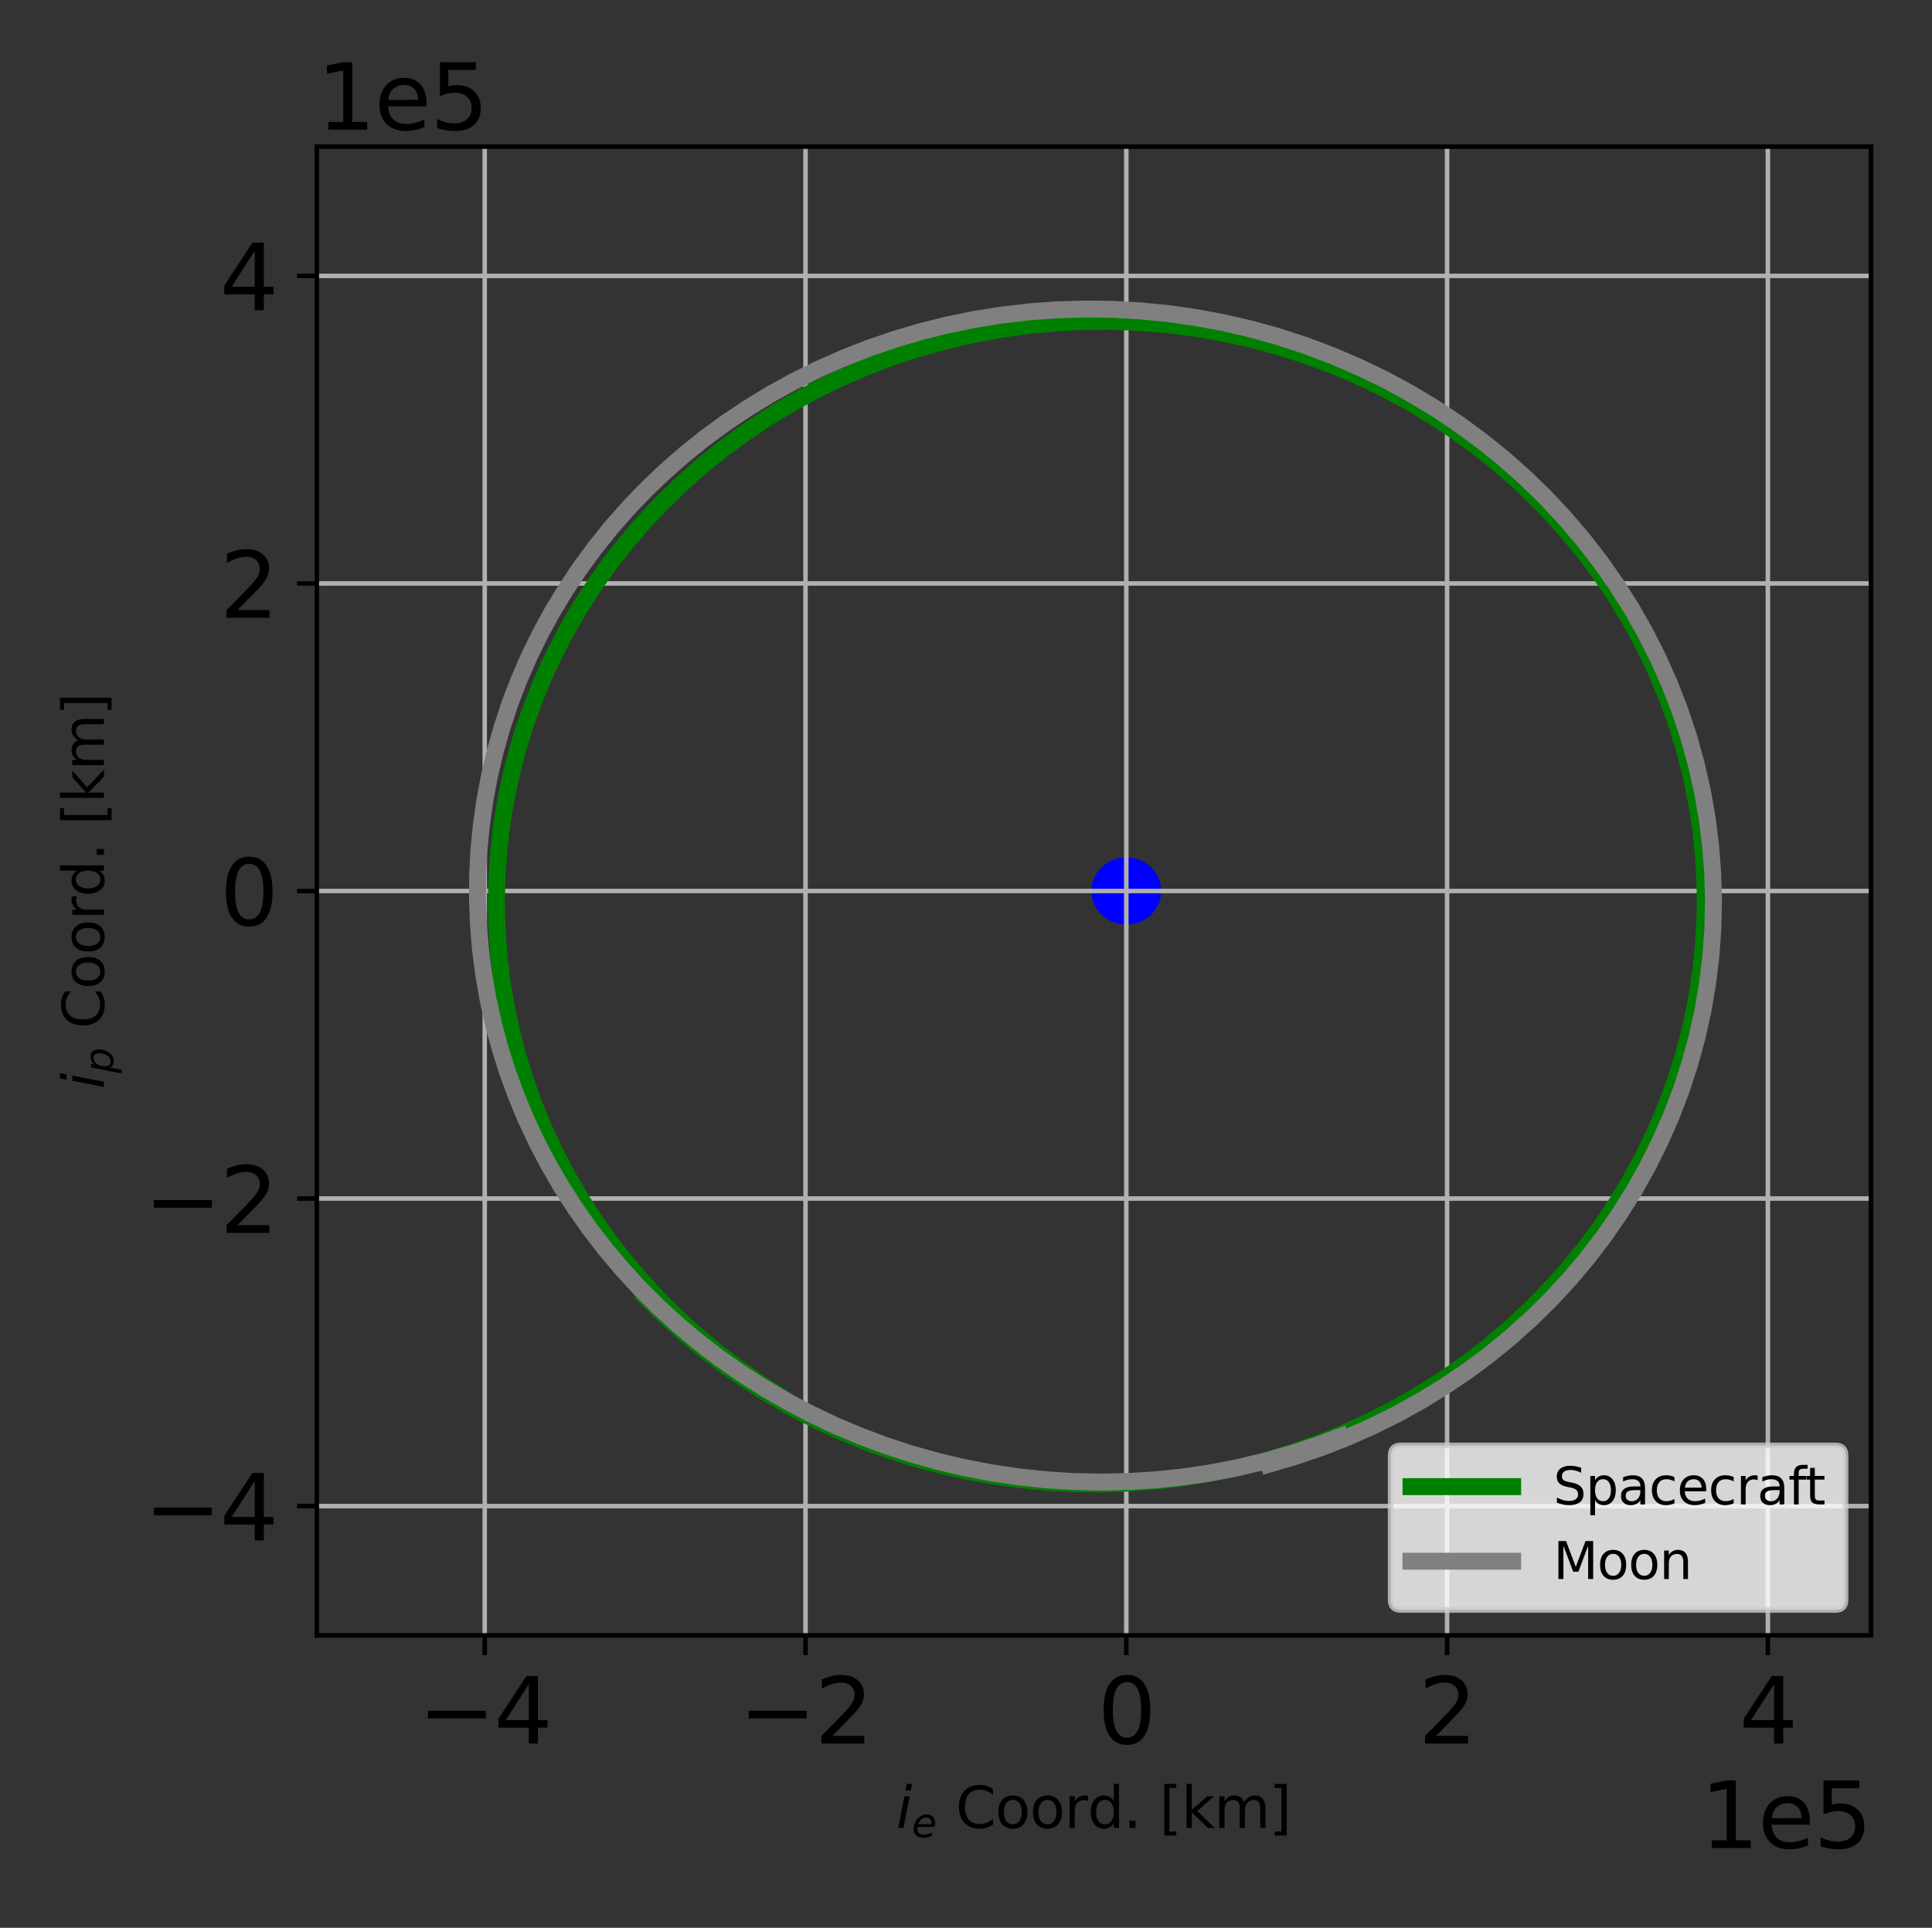 <?xml version="1.0" encoding="utf-8" standalone="no"?>
<!DOCTYPE svg PUBLIC "-//W3C//DTD SVG 1.1//EN"
  "http://www.w3.org/Graphics/SVG/1.1/DTD/svg11.dtd">
<svg xmlns:xlink="http://www.w3.org/1999/xlink" width="342pt" height="341.28pt" viewBox="0 0 342 341.28" xmlns="http://www.w3.org/2000/svg" version="1.1">
 <rect x="0" y="0" width="342" height="341.28" fill="#333333" stroke="none"/>
 <defs>
  <style type="text/css">*{stroke-linejoin: round; stroke-linecap: butt}</style>
 </defs>
 <g id="figure_1">
  <g id="patch_1">
   <path d="M 0 341.28 
L 342 341.28 
L 342 0 
L 0 0 
L 0 341.28 
z
" style="fill: none"/>
  </g>
  <g id="axes_1">
   <g id="patch_2">
    <path d="M 56.087 289.51 
L 331.2 289.51 
L 331.2 25.957 
L 56.087 25.957 
L 56.087 289.51 
z
" style="fill: none"/>
   </g>
   <g id="patch_3">
    <path d="M 199.377 163.178 
C 200.883 163.178 202.327 162.605 203.392 161.584 
C 204.457 160.563 205.055 159.178 205.055 157.734 
C 205.055 156.29 204.457 154.905 203.392 153.884 
C 202.327 152.863 200.883 152.289 199.377 152.289 
C 197.871 152.289 196.426 152.863 195.362 153.884 
C 194.297 154.905 193.698 156.29 193.698 157.734 
C 193.698 159.178 194.297 160.563 195.362 161.584 
C 196.426 162.605 197.871 163.178 199.377 163.178 
z
" clip-path="url(#pe87799dbcc)" style="fill: #0000ff; stroke: #0000ff; stroke-linejoin: miter"/>
   </g>
   <g id="matplotlib.axis_1">
    <g id="xtick_1">
     <g id="line2d_1">
      <path d="M 85.807 289.51 
L 85.807 25.957 
" clip-path="url(#pe87799dbcc)" style="fill: none; stroke: #b0b0b0; stroke-width: 0.8; stroke-linecap: square"/>
     </g>
     <g id="line2d_2">
      <defs>
       <path id="md99de6e12e" d="M 0 0 
L 0 3.5 
" style="stroke: #000000; stroke-width: 0.8"/>
      </defs>
      <g>
       <use xlink:href="#md99de6e12e" x="85.807" y="289.51" style="stroke: #000000; stroke-width: 0.8"/>
      </g>
     </g>
     <g id="text_1">
      <!-- −4 -->
      <g transform="translate(74.014 308.668) scale(0.16 -0.16)">
       <defs>
        <path id="DejaVuSans-2212" d="M 678 2272 
L 4684 2272 
L 4684 1741 
L 678 1741 
L 678 2272 
z
" transform="scale(0.016)"/>
        <path id="DejaVuSans-34" d="M 2419 4116 
L 825 1625 
L 2419 1625 
L 2419 4116 
z
M 2253 4666 
L 3047 4666 
L 3047 1625 
L 3713 1625 
L 3713 1100 
L 3047 1100 
L 3047 0 
L 2419 0 
L 2419 1100 
L 313 1100 
L 313 1709 
L 2253 4666 
z
" transform="scale(0.016)"/>
       </defs>
       <use xlink:href="#DejaVuSans-2212"/>
       <use xlink:href="#DejaVuSans-34" x="83.789"/>
      </g>
     </g>
    </g>
    <g id="xtick_2">
     <g id="line2d_3">
      <path d="M 142.592 289.51 
L 142.592 25.957 
" clip-path="url(#pe87799dbcc)" style="fill: none; stroke: #b0b0b0; stroke-width: 0.8; stroke-linecap: square"/>
     </g>
     <g id="line2d_4">
      <g>
       <use xlink:href="#md99de6e12e" x="142.592" y="289.51" style="stroke: #000000; stroke-width: 0.8"/>
      </g>
     </g>
     <g id="text_2">
      <!-- −2 -->
      <g transform="translate(130.798 308.668) scale(0.16 -0.16)">
       <defs>
        <path id="DejaVuSans-32" d="M 1228 531 
L 3431 531 
L 3431 0 
L 469 0 
L 469 531 
Q 828 903 1448 1529 
Q 2069 2156 2228 2338 
Q 2531 2678 2651 2914 
Q 2772 3150 2772 3378 
Q 2772 3750 2511 3984 
Q 2250 4219 1831 4219 
Q 1534 4219 1204 4116 
Q 875 4013 500 3803 
L 500 4441 
Q 881 4594 1212 4672 
Q 1544 4750 1819 4750 
Q 2544 4750 2975 4387 
Q 3406 4025 3406 3419 
Q 3406 3131 3298 2873 
Q 3191 2616 2906 2266 
Q 2828 2175 2409 1742 
Q 1991 1309 1228 531 
z
" transform="scale(0.016)"/>
       </defs>
       <use xlink:href="#DejaVuSans-2212"/>
       <use xlink:href="#DejaVuSans-32" x="83.789"/>
      </g>
     </g>
    </g>
    <g id="xtick_3">
     <g id="line2d_5">
      <path d="M 199.377 289.51 
L 199.377 25.957 
" clip-path="url(#pe87799dbcc)" style="fill: none; stroke: #b0b0b0; stroke-width: 0.8; stroke-linecap: square"/>
     </g>
     <g id="line2d_6">
      <g>
       <use xlink:href="#md99de6e12e" x="199.377" y="289.51" style="stroke: #000000; stroke-width: 0.8"/>
      </g>
     </g>
     <g id="text_3">
      <!-- 0 -->
      <g transform="translate(194.287 308.668) scale(0.16 -0.16)">
       <defs>
        <path id="DejaVuSans-30" d="M 2034 4250 
Q 1547 4250 1301 3770 
Q 1056 3291 1056 2328 
Q 1056 1369 1301 889 
Q 1547 409 2034 409 
Q 2525 409 2770 889 
Q 3016 1369 3016 2328 
Q 3016 3291 2770 3770 
Q 2525 4250 2034 4250 
z
M 2034 4750 
Q 2819 4750 3233 4129 
Q 3647 3509 3647 2328 
Q 3647 1150 3233 529 
Q 2819 -91 2034 -91 
Q 1250 -91 836 529 
Q 422 1150 422 2328 
Q 422 3509 836 4129 
Q 1250 4750 2034 4750 
z
" transform="scale(0.016)"/>
       </defs>
       <use xlink:href="#DejaVuSans-30"/>
      </g>
     </g>
    </g>
    <g id="xtick_4">
     <g id="line2d_7">
      <path d="M 256.162 289.51 
L 256.162 25.957 
" clip-path="url(#pe87799dbcc)" style="fill: none; stroke: #b0b0b0; stroke-width: 0.8; stroke-linecap: square"/>
     </g>
     <g id="line2d_8">
      <g>
       <use xlink:href="#md99de6e12e" x="256.162" y="289.51" style="stroke: #000000; stroke-width: 0.8"/>
      </g>
     </g>
     <g id="text_4">
      <!-- 2 -->
      <g transform="translate(251.072 308.668) scale(0.16 -0.16)">
       <use xlink:href="#DejaVuSans-32"/>
      </g>
     </g>
    </g>
    <g id="xtick_5">
     <g id="line2d_9">
      <path d="M 312.946 289.51 
L 312.946 25.957 
" clip-path="url(#pe87799dbcc)" style="fill: none; stroke: #b0b0b0; stroke-width: 0.8; stroke-linecap: square"/>
     </g>
     <g id="line2d_10">
      <g>
       <use xlink:href="#md99de6e12e" x="312.946" y="289.51" style="stroke: #000000; stroke-width: 0.8"/>
      </g>
     </g>
     <g id="text_5">
      <!-- 4 -->
      <g transform="translate(307.856 308.668) scale(0.16 -0.16)">
       <use xlink:href="#DejaVuSans-34"/>
      </g>
     </g>
    </g>
    <g id="text_6">
     <!-- $i_e$ Coord. [km] -->
     <g transform="translate(158.644 323.593) scale(0.1 -0.1)">
      <defs>
       <path id="DejaVuSans-Oblique-69" d="M 1172 4863 
L 1747 4863 
L 1606 4134 
L 1031 4134 
L 1172 4863 
z
M 909 3500 
L 1484 3500 
L 800 0 
L 225 0 
L 909 3500 
z
" transform="scale(0.016)"/>
       <path id="DejaVuSans-Oblique-65" d="M 3078 2063 
Q 3088 2113 3092 2166 
Q 3097 2219 3097 2272 
Q 3097 2653 2873 2875 
Q 2650 3097 2266 3097 
Q 1838 3097 1509 2826 
Q 1181 2556 1013 2059 
L 3078 2063 
z
M 3578 1613 
L 903 1613 
Q 884 1494 878 1425 
Q 872 1356 872 1306 
Q 872 872 1139 634 
Q 1406 397 1894 397 
Q 2269 397 2603 481 
Q 2938 566 3225 728 
L 3116 159 
Q 2806 34 2476 -28 
Q 2147 -91 1806 -91 
Q 1078 -91 686 257 
Q 294 606 294 1247 
Q 294 1794 489 2264 
Q 684 2734 1063 3103 
Q 1306 3334 1642 3459 
Q 1978 3584 2356 3584 
Q 2950 3584 3301 3228 
Q 3653 2872 3653 2272 
Q 3653 2128 3634 1964 
Q 3616 1800 3578 1613 
z
" transform="scale(0.016)"/>
       <path id="DejaVuSans-20" transform="scale(0.016)"/>
       <path id="DejaVuSans-43" d="M 4122 4306 
L 4122 3641 
Q 3803 3938 3442 4084 
Q 3081 4231 2675 4231 
Q 1875 4231 1450 3742 
Q 1025 3253 1025 2328 
Q 1025 1406 1450 917 
Q 1875 428 2675 428 
Q 3081 428 3442 575 
Q 3803 722 4122 1019 
L 4122 359 
Q 3791 134 3420 21 
Q 3050 -91 2638 -91 
Q 1578 -91 968 557 
Q 359 1206 359 2328 
Q 359 3453 968 4101 
Q 1578 4750 2638 4750 
Q 3056 4750 3426 4639 
Q 3797 4528 4122 4306 
z
" transform="scale(0.016)"/>
       <path id="DejaVuSans-6f" d="M 1959 3097 
Q 1497 3097 1228 2736 
Q 959 2375 959 1747 
Q 959 1119 1226 758 
Q 1494 397 1959 397 
Q 2419 397 2687 759 
Q 2956 1122 2956 1747 
Q 2956 2369 2687 2733 
Q 2419 3097 1959 3097 
z
M 1959 3584 
Q 2709 3584 3137 3096 
Q 3566 2609 3566 1747 
Q 3566 888 3137 398 
Q 2709 -91 1959 -91 
Q 1206 -91 779 398 
Q 353 888 353 1747 
Q 353 2609 779 3096 
Q 1206 3584 1959 3584 
z
" transform="scale(0.016)"/>
       <path id="DejaVuSans-72" d="M 2631 2963 
Q 2534 3019 2420 3045 
Q 2306 3072 2169 3072 
Q 1681 3072 1420 2755 
Q 1159 2438 1159 1844 
L 1159 0 
L 581 0 
L 581 3500 
L 1159 3500 
L 1159 2956 
Q 1341 3275 1631 3429 
Q 1922 3584 2338 3584 
Q 2397 3584 2469 3576 
Q 2541 3569 2628 3553 
L 2631 2963 
z
" transform="scale(0.016)"/>
       <path id="DejaVuSans-64" d="M 2906 2969 
L 2906 4863 
L 3481 4863 
L 3481 0 
L 2906 0 
L 2906 525 
Q 2725 213 2448 61 
Q 2172 -91 1784 -91 
Q 1150 -91 751 415 
Q 353 922 353 1747 
Q 353 2572 751 3078 
Q 1150 3584 1784 3584 
Q 2172 3584 2448 3432 
Q 2725 3281 2906 2969 
z
M 947 1747 
Q 947 1113 1208 752 
Q 1469 391 1925 391 
Q 2381 391 2643 752 
Q 2906 1113 2906 1747 
Q 2906 2381 2643 2742 
Q 2381 3103 1925 3103 
Q 1469 3103 1208 2742 
Q 947 2381 947 1747 
z
" transform="scale(0.016)"/>
       <path id="DejaVuSans-2e" d="M 684 794 
L 1344 794 
L 1344 0 
L 684 0 
L 684 794 
z
" transform="scale(0.016)"/>
       <path id="DejaVuSans-5b" d="M 550 4863 
L 1875 4863 
L 1875 4416 
L 1125 4416 
L 1125 -397 
L 1875 -397 
L 1875 -844 
L 550 -844 
L 550 4863 
z
" transform="scale(0.016)"/>
       <path id="DejaVuSans-6b" d="M 581 4863 
L 1159 4863 
L 1159 1991 
L 2875 3500 
L 3609 3500 
L 1753 1863 
L 3688 0 
L 2938 0 
L 1159 1709 
L 1159 0 
L 581 0 
L 581 4863 
z
" transform="scale(0.016)"/>
       <path id="DejaVuSans-6d" d="M 3328 2828 
Q 3544 3216 3844 3400 
Q 4144 3584 4550 3584 
Q 5097 3584 5394 3201 
Q 5691 2819 5691 2113 
L 5691 0 
L 5113 0 
L 5113 2094 
Q 5113 2597 4934 2840 
Q 4756 3084 4391 3084 
Q 3944 3084 3684 2787 
Q 3425 2491 3425 1978 
L 3425 0 
L 2847 0 
L 2847 2094 
Q 2847 2600 2669 2842 
Q 2491 3084 2119 3084 
Q 1678 3084 1418 2786 
Q 1159 2488 1159 1978 
L 1159 0 
L 581 0 
L 581 3500 
L 1159 3500 
L 1159 2956 
Q 1356 3278 1631 3431 
Q 1906 3584 2284 3584 
Q 2666 3584 2933 3390 
Q 3200 3197 3328 2828 
z
" transform="scale(0.016)"/>
       <path id="DejaVuSans-5d" d="M 1947 4863 
L 1947 -844 
L 622 -844 
L 622 -397 
L 1369 -397 
L 1369 4416 
L 622 4416 
L 622 4863 
L 1947 4863 
z
" transform="scale(0.016)"/>
      </defs>
      <use xlink:href="#DejaVuSans-Oblique-69" transform="translate(0 0.016)"/>
      <use xlink:href="#DejaVuSans-Oblique-65" transform="translate(27.783 -16.391) scale(0.7)"/>
      <use xlink:href="#DejaVuSans-20" transform="translate(73.584 0.016)"/>
      <use xlink:href="#DejaVuSans-43" transform="translate(105.371 0.016)"/>
      <use xlink:href="#DejaVuSans-6f" transform="translate(175.195 0.016)"/>
      <use xlink:href="#DejaVuSans-6f" transform="translate(236.377 0.016)"/>
      <use xlink:href="#DejaVuSans-72" transform="translate(297.559 0.016)"/>
      <use xlink:href="#DejaVuSans-64" transform="translate(338.672 0.016)"/>
      <use xlink:href="#DejaVuSans-2e" transform="translate(402.148 0.016)"/>
      <use xlink:href="#DejaVuSans-20" transform="translate(433.936 0.016)"/>
      <use xlink:href="#DejaVuSans-5b" transform="translate(465.723 0.016)"/>
      <use xlink:href="#DejaVuSans-6b" transform="translate(504.736 0.016)"/>
      <use xlink:href="#DejaVuSans-6d" transform="translate(562.646 0.016)"/>
      <use xlink:href="#DejaVuSans-5d" transform="translate(660.059 0.016)"/>
     </g>
    </g>
    <g id="text_7">
     <!-- 1e5 -->
     <g transform="translate(300.995 327.152) scale(0.16 -0.16)">
      <defs>
       <path id="DejaVuSans-31" d="M 794 531 
L 1825 531 
L 1825 4091 
L 703 3866 
L 703 4441 
L 1819 4666 
L 2450 4666 
L 2450 531 
L 3481 531 
L 3481 0 
L 794 0 
L 794 531 
z
" transform="scale(0.016)"/>
       <path id="DejaVuSans-65" d="M 3597 1894 
L 3597 1613 
L 953 1613 
Q 991 1019 1311 708 
Q 1631 397 2203 397 
Q 2534 397 2845 478 
Q 3156 559 3463 722 
L 3463 178 
Q 3153 47 2828 -22 
Q 2503 -91 2169 -91 
Q 1331 -91 842 396 
Q 353 884 353 1716 
Q 353 2575 817 3079 
Q 1281 3584 2069 3584 
Q 2775 3584 3186 3129 
Q 3597 2675 3597 1894 
z
M 3022 2063 
Q 3016 2534 2758 2815 
Q 2500 3097 2075 3097 
Q 1594 3097 1305 2825 
Q 1016 2553 972 2059 
L 3022 2063 
z
" transform="scale(0.016)"/>
       <path id="DejaVuSans-35" d="M 691 4666 
L 3169 4666 
L 3169 4134 
L 1269 4134 
L 1269 2991 
Q 1406 3038 1543 3061 
Q 1681 3084 1819 3084 
Q 2600 3084 3056 2656 
Q 3513 2228 3513 1497 
Q 3513 744 3044 326 
Q 2575 -91 1722 -91 
Q 1428 -91 1123 -41 
Q 819 9 494 109 
L 494 744 
Q 775 591 1075 516 
Q 1375 441 1709 441 
Q 2250 441 2565 725 
Q 2881 1009 2881 1497 
Q 2881 1984 2565 2268 
Q 2250 2553 1709 2553 
Q 1456 2553 1204 2497 
Q 953 2441 691 2322 
L 691 4666 
z
" transform="scale(0.016)"/>
      </defs>
      <use xlink:href="#DejaVuSans-31"/>
      <use xlink:href="#DejaVuSans-65" x="63.623"/>
      <use xlink:href="#DejaVuSans-35" x="125.146"/>
     </g>
    </g>
   </g>
   <g id="matplotlib.axis_2">
    <g id="ytick_1">
     <g id="line2d_11">
      <path d="M 56.087 266.626 
L 331.2 266.626 
" clip-path="url(#pe87799dbcc)" style="fill: none; stroke: #b0b0b0; stroke-width: 0.8; stroke-linecap: square"/>
     </g>
     <g id="line2d_12">
      <defs>
       <path id="m1903736abc" d="M 0 0 
L -3.5 0 
" style="stroke: #000000; stroke-width: 0.8"/>
      </defs>
      <g>
       <use xlink:href="#m1903736abc" x="56.087" y="266.626" style="stroke: #000000; stroke-width: 0.8"/>
      </g>
     </g>
     <g id="text_8">
      <!-- −4 -->
      <g transform="translate(25.5 272.704) scale(0.16 -0.16)">
       <use xlink:href="#DejaVuSans-2212"/>
       <use xlink:href="#DejaVuSans-34" x="83.789"/>
      </g>
     </g>
    </g>
    <g id="ytick_2">
     <g id="line2d_13">
      <path d="M 56.087 212.18 
L 331.2 212.18 
" clip-path="url(#pe87799dbcc)" style="fill: none; stroke: #b0b0b0; stroke-width: 0.8; stroke-linecap: square"/>
     </g>
     <g id="line2d_14">
      <g>
       <use xlink:href="#m1903736abc" x="56.087" y="212.18" style="stroke: #000000; stroke-width: 0.8"/>
      </g>
     </g>
     <g id="text_9">
      <!-- −2 -->
      <g transform="translate(25.5 218.258) scale(0.16 -0.16)">
       <use xlink:href="#DejaVuSans-2212"/>
       <use xlink:href="#DejaVuSans-32" x="83.789"/>
      </g>
     </g>
    </g>
    <g id="ytick_3">
     <g id="line2d_15">
      <path d="M 56.087 157.734 
L 331.2 157.734 
" clip-path="url(#pe87799dbcc)" style="fill: none; stroke: #b0b0b0; stroke-width: 0.8; stroke-linecap: square"/>
     </g>
     <g id="line2d_16">
      <g>
       <use xlink:href="#m1903736abc" x="56.087" y="157.734" style="stroke: #000000; stroke-width: 0.8"/>
      </g>
     </g>
     <g id="text_10">
      <!-- 0 -->
      <g transform="translate(38.907 163.812) scale(0.16 -0.16)">
       <use xlink:href="#DejaVuSans-30"/>
      </g>
     </g>
    </g>
    <g id="ytick_4">
     <g id="line2d_17">
      <path d="M 56.087 103.288 
L 331.2 103.288 
" clip-path="url(#pe87799dbcc)" style="fill: none; stroke: #b0b0b0; stroke-width: 0.8; stroke-linecap: square"/>
     </g>
     <g id="line2d_18">
      <g>
       <use xlink:href="#m1903736abc" x="56.087" y="103.288" style="stroke: #000000; stroke-width: 0.8"/>
      </g>
     </g>
     <g id="text_11">
      <!-- 2 -->
      <g transform="translate(38.907 109.367) scale(0.16 -0.16)">
       <use xlink:href="#DejaVuSans-32"/>
      </g>
     </g>
    </g>
    <g id="ytick_5">
     <g id="line2d_19">
      <path d="M 56.087 48.842 
L 331.2 48.842 
" clip-path="url(#pe87799dbcc)" style="fill: none; stroke: #b0b0b0; stroke-width: 0.8; stroke-linecap: square"/>
     </g>
     <g id="line2d_20">
      <g>
       <use xlink:href="#m1903736abc" x="56.087" y="48.842" style="stroke: #000000; stroke-width: 0.8"/>
      </g>
     </g>
     <g id="text_12">
      <!-- 4 -->
      <g transform="translate(38.907 54.921) scale(0.16 -0.16)">
       <use xlink:href="#DejaVuSans-34"/>
      </g>
     </g>
    </g>
    <g id="text_13">
     <!-- $i_p$ Coord. [km] -->
     <g transform="translate(18.4 192.784) rotate(-90) scale(0.1 -0.1)">
      <defs>
       <path id="DejaVuSans-Oblique-70" d="M 3175 2156 
Q 3175 2616 2975 2859 
Q 2775 3103 2400 3103 
Q 2144 3103 1911 2972 
Q 1678 2841 1497 2591 
Q 1319 2344 1212 1994 
Q 1106 1644 1106 1300 
Q 1106 863 1306 627 
Q 1506 391 1875 391 
Q 2147 391 2380 519 
Q 2613 647 2778 891 
Q 2956 1147 3065 1494 
Q 3175 1841 3175 2156 
z
M 1394 2969 
Q 1625 3272 1939 3428 
Q 2253 3584 2638 3584 
Q 3175 3584 3472 3232 
Q 3769 2881 3769 2247 
Q 3769 1728 3584 1258 
Q 3400 788 3053 416 
Q 2822 169 2531 39 
Q 2241 -91 1919 -91 
Q 1547 -91 1294 64 
Q 1041 219 916 525 
L 556 -1331 
L -19 -1331 
L 922 3500 
L 1497 3500 
L 1394 2969 
z
" transform="scale(0.016)"/>
      </defs>
      <use xlink:href="#DejaVuSans-Oblique-69" transform="translate(0 0.016)"/>
      <use xlink:href="#DejaVuSans-Oblique-70" transform="translate(27.783 -16.391) scale(0.7)"/>
      <use xlink:href="#DejaVuSans-20" transform="translate(74.951 0.016)"/>
      <use xlink:href="#DejaVuSans-43" transform="translate(106.738 0.016)"/>
      <use xlink:href="#DejaVuSans-6f" transform="translate(176.562 0.016)"/>
      <use xlink:href="#DejaVuSans-6f" transform="translate(237.744 0.016)"/>
      <use xlink:href="#DejaVuSans-72" transform="translate(298.926 0.016)"/>
      <use xlink:href="#DejaVuSans-64" transform="translate(340.039 0.016)"/>
      <use xlink:href="#DejaVuSans-2e" transform="translate(403.516 0.016)"/>
      <use xlink:href="#DejaVuSans-20" transform="translate(435.303 0.016)"/>
      <use xlink:href="#DejaVuSans-5b" transform="translate(467.09 0.016)"/>
      <use xlink:href="#DejaVuSans-6b" transform="translate(506.104 0.016)"/>
      <use xlink:href="#DejaVuSans-6d" transform="translate(564.014 0.016)"/>
      <use xlink:href="#DejaVuSans-5d" transform="translate(661.426 0.016)"/>
     </g>
    </g>
    <g id="text_14">
     <!-- 1e5 -->
     <g transform="translate(56.087 22.957) scale(0.16 -0.16)">
      <use xlink:href="#DejaVuSans-31"/>
      <use xlink:href="#DejaVuSans-65" x="63.623"/>
      <use xlink:href="#DejaVuSans-35" x="125.146"/>
     </g>
    </g>
   </g>
   <g id="line2d_21">
    <path d="M 114.339 229.662 
L 117.617 232.884 
L 121.041 235.971 
L 124.606 238.916 
L 128.306 241.715 
L 132.134 244.361 
L 136.085 246.848 
L 140.152 249.172 
L 144.328 251.327 
L 148.604 253.309 
L 152.975 255.113 
L 157.433 256.734 
L 161.968 258.168 
L 166.574 259.412 
L 171.242 260.463 
L 175.964 261.316 
L 180.729 261.969 
L 185.531 262.42 
L 190.358 262.667 
L 195.203 262.706 
L 200.055 262.539 
L 204.905 262.162 
L 209.743 261.575 
L 214.56 260.779 
L 219.344 259.773 
L 224.087 258.558 
L 228.778 257.135 
L 233.407 255.505 
L 237.964 253.671 
L 242.439 251.635 
L 246.822 249.399 
L 251.102 246.968 
L 255.27 244.345 
L 259.316 241.535 
L 263.23 238.542 
L 267.002 235.371 
L 270.625 232.03 
L 274.088 228.523 
L 277.382 224.858 
L 280.5 221.043 
L 283.433 217.084 
L 286.173 212.99 
L 288.714 208.77 
L 291.047 204.433 
L 293.167 199.989 
L 295.068 195.446 
L 296.744 190.816 
L 298.19 186.108 
L 299.401 181.335 
L 300.375 176.505 
L 301.108 171.632 
L 301.597 166.727 
L 301.841 161.8 
L 301.838 156.865 
L 301.587 151.932 
L 301.089 147.015 
L 300.345 142.123 
L 299.355 137.271 
L 298.123 132.468 
L 296.651 127.728 
L 294.942 123.061 
L 293 118.48 
L 290.831 113.994 
L 288.44 109.615 
L 285.832 105.354 
L 283.014 101.22 
L 279.994 97.223 
L 276.779 93.373 
L 273.378 89.679 
L 269.798 86.149 
L 266.049 82.791 
L 262.14 79.613 
L 258.082 76.622 
L 253.884 73.824 
L 249.557 71.225 
L 245.112 68.83 
L 240.559 66.644 
L 235.91 64.671 
L 231.175 62.916 
L 226.367 61.38 
L 221.496 60.066 
L 216.574 58.977 
L 211.613 58.113 
L 206.624 57.476 
L 201.618 57.065 
L 196.607 56.879 
L 191.602 56.919 
L 186.614 57.183 
L 181.653 57.669 
L 176.731 58.374 
L 171.858 59.296 
L 167.044 60.432 
L 162.299 61.777 
L 157.633 63.327 
L 153.055 65.079 
L 148.575 67.028 
L 144.201 69.167 
L 139.941 71.491 
L 135.805 73.996 
L 131.799 76.673 
L 127.931 79.518 
L 124.209 82.523 
L 120.639 85.682 
L 117.227 88.986 
L 113.98 92.43 
L 110.903 96.005 
L 108.001 99.703 
L 105.28 103.517 
L 102.744 107.439 
L 100.397 111.46 
L 98.242 115.573 
L 96.284 119.768 
L 94.525 124.038 
L 92.968 128.374 
L 91.616 132.767 
L 90.469 137.209 
L 89.53 141.692 
L 88.8 146.206 
L 88.28 150.742 
L 87.97 155.294 
L 87.869 159.85 
L 87.979 164.404 
L 88.298 168.947 
L 88.826 173.469 
L 89.56 177.963 
L 90.5 182.42 
L 91.643 186.833 
L 92.987 191.192 
L 94.53 195.489 
L 96.267 199.717 
L 98.197 203.868 
L 100.316 207.935 
L 102.619 211.908 
L 105.102 215.782 
L 107.76 219.549 
L 110.59 223.201 
L 113.585 226.733 
L 116.741 230.136 
L 120.051 233.405 
L 123.51 236.534 
L 127.11 239.515 
L 130.847 242.344 
L 134.713 245.015 
L 138.123 247.175 
L 138.123 247.175 
" clip-path="url(#pe87799dbcc)" style="fill: none; stroke: #008000; stroke-width: 3; stroke-linecap: square"/>
   </g>
   <g id="line2d_22">
    <path d="M 224.624 259.207 
L 229.303 257.835 
L 233.918 256.26 
L 238.462 254.484 
L 242.924 252.51 
L 247.294 250.341 
L 251.564 247.98 
L 255.723 245.43 
L 259.762 242.696 
L 263.673 239.783 
L 267.447 236.695 
L 271.074 233.438 
L 274.546 230.018 
L 277.854 226.442 
L 280.992 222.716 
L 283.951 218.848 
L 286.723 214.845 
L 289.302 210.714 
L 291.681 206.466 
L 293.854 202.107 
L 295.815 197.648 
L 297.558 193.098 
L 299.078 188.466 
L 300.372 183.763 
L 301.435 178.999 
L 302.263 174.185 
L 302.855 169.332 
L 303.207 164.45 
L 303.319 159.55 
L 303.189 154.645 
L 302.816 149.745 
L 302.202 144.862 
L 301.347 140.007 
L 300.252 135.192 
L 298.92 130.429 
L 297.354 125.727 
L 295.557 121.1 
L 293.534 116.557 
L 291.289 112.109 
L 288.828 107.767 
L 286.156 103.541 
L 283.281 99.44 
L 280.21 95.475 
L 276.95 91.654 
L 273.509 87.985 
L 269.897 84.477 
L 266.122 81.138 
L 262.193 77.975 
L 258.121 74.993 
L 253.915 72.2 
L 249.586 69.6 
L 245.144 67.199 
L 240.6 65 
L 235.966 63.008 
L 231.251 61.225 
L 226.467 59.655 
L 221.626 58.299 
L 216.737 57.158 
L 211.813 56.234 
L 206.863 55.526 
L 201.899 55.035 
L 196.932 54.76 
L 191.972 54.699 
L 187.029 54.852 
L 182.113 55.216 
L 177.234 55.788 
L 172.402 56.566 
L 167.626 57.547 
L 162.915 58.726 
L 158.278 60.101 
L 153.723 61.666 
L 149.259 63.417 
L 144.894 65.349 
L 140.634 67.458 
L 136.488 69.738 
L 132.462 72.183 
L 128.563 74.789 
L 124.797 77.548 
L 121.17 80.454 
L 117.688 83.503 
L 114.357 86.687 
L 111.181 89.999 
L 108.165 93.434 
L 105.314 96.984 
L 102.633 100.643 
L 100.124 104.404 
L 97.792 108.259 
L 95.639 112.202 
L 93.67 116.226 
L 91.887 120.323 
L 90.292 124.485 
L 88.888 128.707 
L 87.676 132.98 
L 86.659 137.297 
L 85.837 141.65 
L 85.212 146.032 
L 84.785 150.436 
L 84.556 154.854 
L 84.526 159.278 
L 84.695 163.701 
L 85.062 168.115 
L 85.627 172.513 
L 86.389 176.887 
L 87.348 181.229 
L 88.501 185.533 
L 89.847 189.79 
L 91.385 193.993 
L 93.112 198.134 
L 95.024 202.207 
L 97.121 206.203 
L 99.398 210.116 
L 101.852 213.938 
L 104.479 217.662 
L 107.276 221.282 
L 110.237 224.79 
L 113.359 228.179 
L 116.635 231.443 
L 120.062 234.575 
L 123.634 237.57 
L 127.343 240.42 
L 131.185 243.12 
L 135.153 245.664 
L 139.24 248.046 
L 143.439 250.262 
L 147.743 252.305 
L 152.144 254.172 
L 156.634 255.858 
L 161.204 257.358 
L 165.848 258.668 
L 170.555 259.786 
L 175.318 260.707 
L 180.127 261.43 
L 184.972 261.95 
L 189.845 262.267 
L 194.736 262.378 
L 199.635 262.282 
L 204.533 261.978 
L 209.419 261.466 
L 214.284 260.746 
L 219.117 259.817 
L 223.908 258.681 
L 228.648 257.339 
L 233.326 255.793 
L 237.279 254.307 
L 237.279 254.307 
" clip-path="url(#pe87799dbcc)" style="fill: none; stroke: #808080; stroke-width: 3; stroke-linecap: square"/>
   </g>
   <g id="patch_4">
    <path d="M 56.087 289.51 
L 56.087 25.957 
" style="fill: none; stroke: #000000; stroke-width: 0.8; stroke-linejoin: miter; stroke-linecap: square"/>
   </g>
   <g id="patch_5">
    <path d="M 331.2 289.51 
L 331.2 25.957 
" style="fill: none; stroke: #000000; stroke-width: 0.8; stroke-linejoin: miter; stroke-linecap: square"/>
   </g>
   <g id="patch_6">
    <path d="M 56.087 289.51 
L 331.2 289.51 
" style="fill: none; stroke: #000000; stroke-width: 0.8; stroke-linejoin: miter; stroke-linecap: square"/>
   </g>
   <g id="patch_7">
    <path d="M 56.087 25.957 
L 331.2 25.957 
" style="fill: none; stroke: #000000; stroke-width: 0.8; stroke-linejoin: miter; stroke-linecap: square"/>
   </g>
   <g id="legend_1">
    <g id="patch_8">
     <path d="M 247.968 285.01 
L 324.9 285.01 
Q 326.7 285.01 326.7 283.21 
L 326.7 257.689 
Q 326.7 255.889 324.9 255.889 
L 247.968 255.889 
Q 246.168 255.889 246.168 257.689 
L 246.168 283.21 
Q 246.168 285.01 247.968 285.01 
z
" style="fill: #ffffff; opacity: 0.8; stroke: #cccccc; stroke-linejoin: miter"/>
    </g>
    <g id="line2d_23">
     <path d="M 249.768 263.178 
L 258.768 263.178 
L 267.768 263.178 
" style="fill: none; stroke: #008000; stroke-width: 3; stroke-linecap: square"/>
    </g>
    <g id="text_15">
     <!-- Spacecraft -->
     <g transform="translate(274.968 266.328) scale(0.09 -0.09)">
      <defs>
       <path id="DejaVuSans-53" d="M 3425 4513 
L 3425 3897 
Q 3066 4069 2747 4153 
Q 2428 4238 2131 4238 
Q 1616 4238 1336 4038 
Q 1056 3838 1056 3469 
Q 1056 3159 1242 3001 
Q 1428 2844 1947 2747 
L 2328 2669 
Q 3034 2534 3370 2195 
Q 3706 1856 3706 1288 
Q 3706 609 3251 259 
Q 2797 -91 1919 -91 
Q 1588 -91 1214 -16 
Q 841 59 441 206 
L 441 856 
Q 825 641 1194 531 
Q 1563 422 1919 422 
Q 2459 422 2753 634 
Q 3047 847 3047 1241 
Q 3047 1584 2836 1778 
Q 2625 1972 2144 2069 
L 1759 2144 
Q 1053 2284 737 2584 
Q 422 2884 422 3419 
Q 422 4038 858 4394 
Q 1294 4750 2059 4750 
Q 2388 4750 2728 4690 
Q 3069 4631 3425 4513 
z
" transform="scale(0.016)"/>
       <path id="DejaVuSans-70" d="M 1159 525 
L 1159 -1331 
L 581 -1331 
L 581 3500 
L 1159 3500 
L 1159 2969 
Q 1341 3281 1617 3432 
Q 1894 3584 2278 3584 
Q 2916 3584 3314 3078 
Q 3713 2572 3713 1747 
Q 3713 922 3314 415 
Q 2916 -91 2278 -91 
Q 1894 -91 1617 61 
Q 1341 213 1159 525 
z
M 3116 1747 
Q 3116 2381 2855 2742 
Q 2594 3103 2138 3103 
Q 1681 3103 1420 2742 
Q 1159 2381 1159 1747 
Q 1159 1113 1420 752 
Q 1681 391 2138 391 
Q 2594 391 2855 752 
Q 3116 1113 3116 1747 
z
" transform="scale(0.016)"/>
       <path id="DejaVuSans-61" d="M 2194 1759 
Q 1497 1759 1228 1600 
Q 959 1441 959 1056 
Q 959 750 1161 570 
Q 1363 391 1709 391 
Q 2188 391 2477 730 
Q 2766 1069 2766 1631 
L 2766 1759 
L 2194 1759 
z
M 3341 1997 
L 3341 0 
L 2766 0 
L 2766 531 
Q 2569 213 2275 61 
Q 1981 -91 1556 -91 
Q 1019 -91 701 211 
Q 384 513 384 1019 
Q 384 1609 779 1909 
Q 1175 2209 1959 2209 
L 2766 2209 
L 2766 2266 
Q 2766 2663 2505 2880 
Q 2244 3097 1772 3097 
Q 1472 3097 1187 3025 
Q 903 2953 641 2809 
L 641 3341 
Q 956 3463 1253 3523 
Q 1550 3584 1831 3584 
Q 2591 3584 2966 3190 
Q 3341 2797 3341 1997 
z
" transform="scale(0.016)"/>
       <path id="DejaVuSans-63" d="M 3122 3366 
L 3122 2828 
Q 2878 2963 2633 3030 
Q 2388 3097 2138 3097 
Q 1578 3097 1268 2742 
Q 959 2388 959 1747 
Q 959 1106 1268 751 
Q 1578 397 2138 397 
Q 2388 397 2633 464 
Q 2878 531 3122 666 
L 3122 134 
Q 2881 22 2623 -34 
Q 2366 -91 2075 -91 
Q 1284 -91 818 406 
Q 353 903 353 1747 
Q 353 2603 823 3093 
Q 1294 3584 2113 3584 
Q 2378 3584 2631 3529 
Q 2884 3475 3122 3366 
z
" transform="scale(0.016)"/>
       <path id="DejaVuSans-66" d="M 2375 4863 
L 2375 4384 
L 1825 4384 
Q 1516 4384 1395 4259 
Q 1275 4134 1275 3809 
L 1275 3500 
L 2222 3500 
L 2222 3053 
L 1275 3053 
L 1275 0 
L 697 0 
L 697 3053 
L 147 3053 
L 147 3500 
L 697 3500 
L 697 3744 
Q 697 4328 969 4595 
Q 1241 4863 1831 4863 
L 2375 4863 
z
" transform="scale(0.016)"/>
       <path id="DejaVuSans-74" d="M 1172 4494 
L 1172 3500 
L 2356 3500 
L 2356 3053 
L 1172 3053 
L 1172 1153 
Q 1172 725 1289 603 
Q 1406 481 1766 481 
L 2356 481 
L 2356 0 
L 1766 0 
Q 1100 0 847 248 
Q 594 497 594 1153 
L 594 3053 
L 172 3053 
L 172 3500 
L 594 3500 
L 594 4494 
L 1172 4494 
z
" transform="scale(0.016)"/>
      </defs>
      <use xlink:href="#DejaVuSans-53"/>
      <use xlink:href="#DejaVuSans-70" x="63.477"/>
      <use xlink:href="#DejaVuSans-61" x="126.953"/>
      <use xlink:href="#DejaVuSans-63" x="188.232"/>
      <use xlink:href="#DejaVuSans-65" x="243.213"/>
      <use xlink:href="#DejaVuSans-63" x="304.736"/>
      <use xlink:href="#DejaVuSans-72" x="359.717"/>
      <use xlink:href="#DejaVuSans-61" x="400.83"/>
      <use xlink:href="#DejaVuSans-66" x="462.109"/>
      <use xlink:href="#DejaVuSans-74" x="495.564"/>
     </g>
    </g>
    <g id="line2d_24">
     <path d="M 249.768 276.388 
L 258.768 276.388 
L 267.768 276.388 
" style="fill: none; stroke: #808080; stroke-width: 3; stroke-linecap: square"/>
    </g>
    <g id="text_16">
     <!-- Moon -->
     <g transform="translate(274.968 279.538) scale(0.09 -0.09)">
      <defs>
       <path id="DejaVuSans-4d" d="M 628 4666 
L 1569 4666 
L 2759 1491 
L 3956 4666 
L 4897 4666 
L 4897 0 
L 4281 0 
L 4281 4097 
L 3078 897 
L 2444 897 
L 1241 4097 
L 1241 0 
L 628 0 
L 628 4666 
z
" transform="scale(0.016)"/>
       <path id="DejaVuSans-6e" d="M 3513 2113 
L 3513 0 
L 2938 0 
L 2938 2094 
Q 2938 2591 2744 2837 
Q 2550 3084 2163 3084 
Q 1697 3084 1428 2787 
Q 1159 2491 1159 1978 
L 1159 0 
L 581 0 
L 581 3500 
L 1159 3500 
L 1159 2956 
Q 1366 3272 1645 3428 
Q 1925 3584 2291 3584 
Q 2894 3584 3203 3211 
Q 3513 2838 3513 2113 
z
" transform="scale(0.016)"/>
      </defs>
      <use xlink:href="#DejaVuSans-4d"/>
      <use xlink:href="#DejaVuSans-6f" x="86.279"/>
      <use xlink:href="#DejaVuSans-6f" x="147.461"/>
      <use xlink:href="#DejaVuSans-6e" x="208.643"/>
     </g>
    </g>
   </g>
  </g>
 </g>
 <defs>
  <clipPath id="pe87799dbcc">
   <rect x="56.087" y="25.957" width="275.113" height="263.553"/>
  </clipPath>
 </defs>
</svg>
